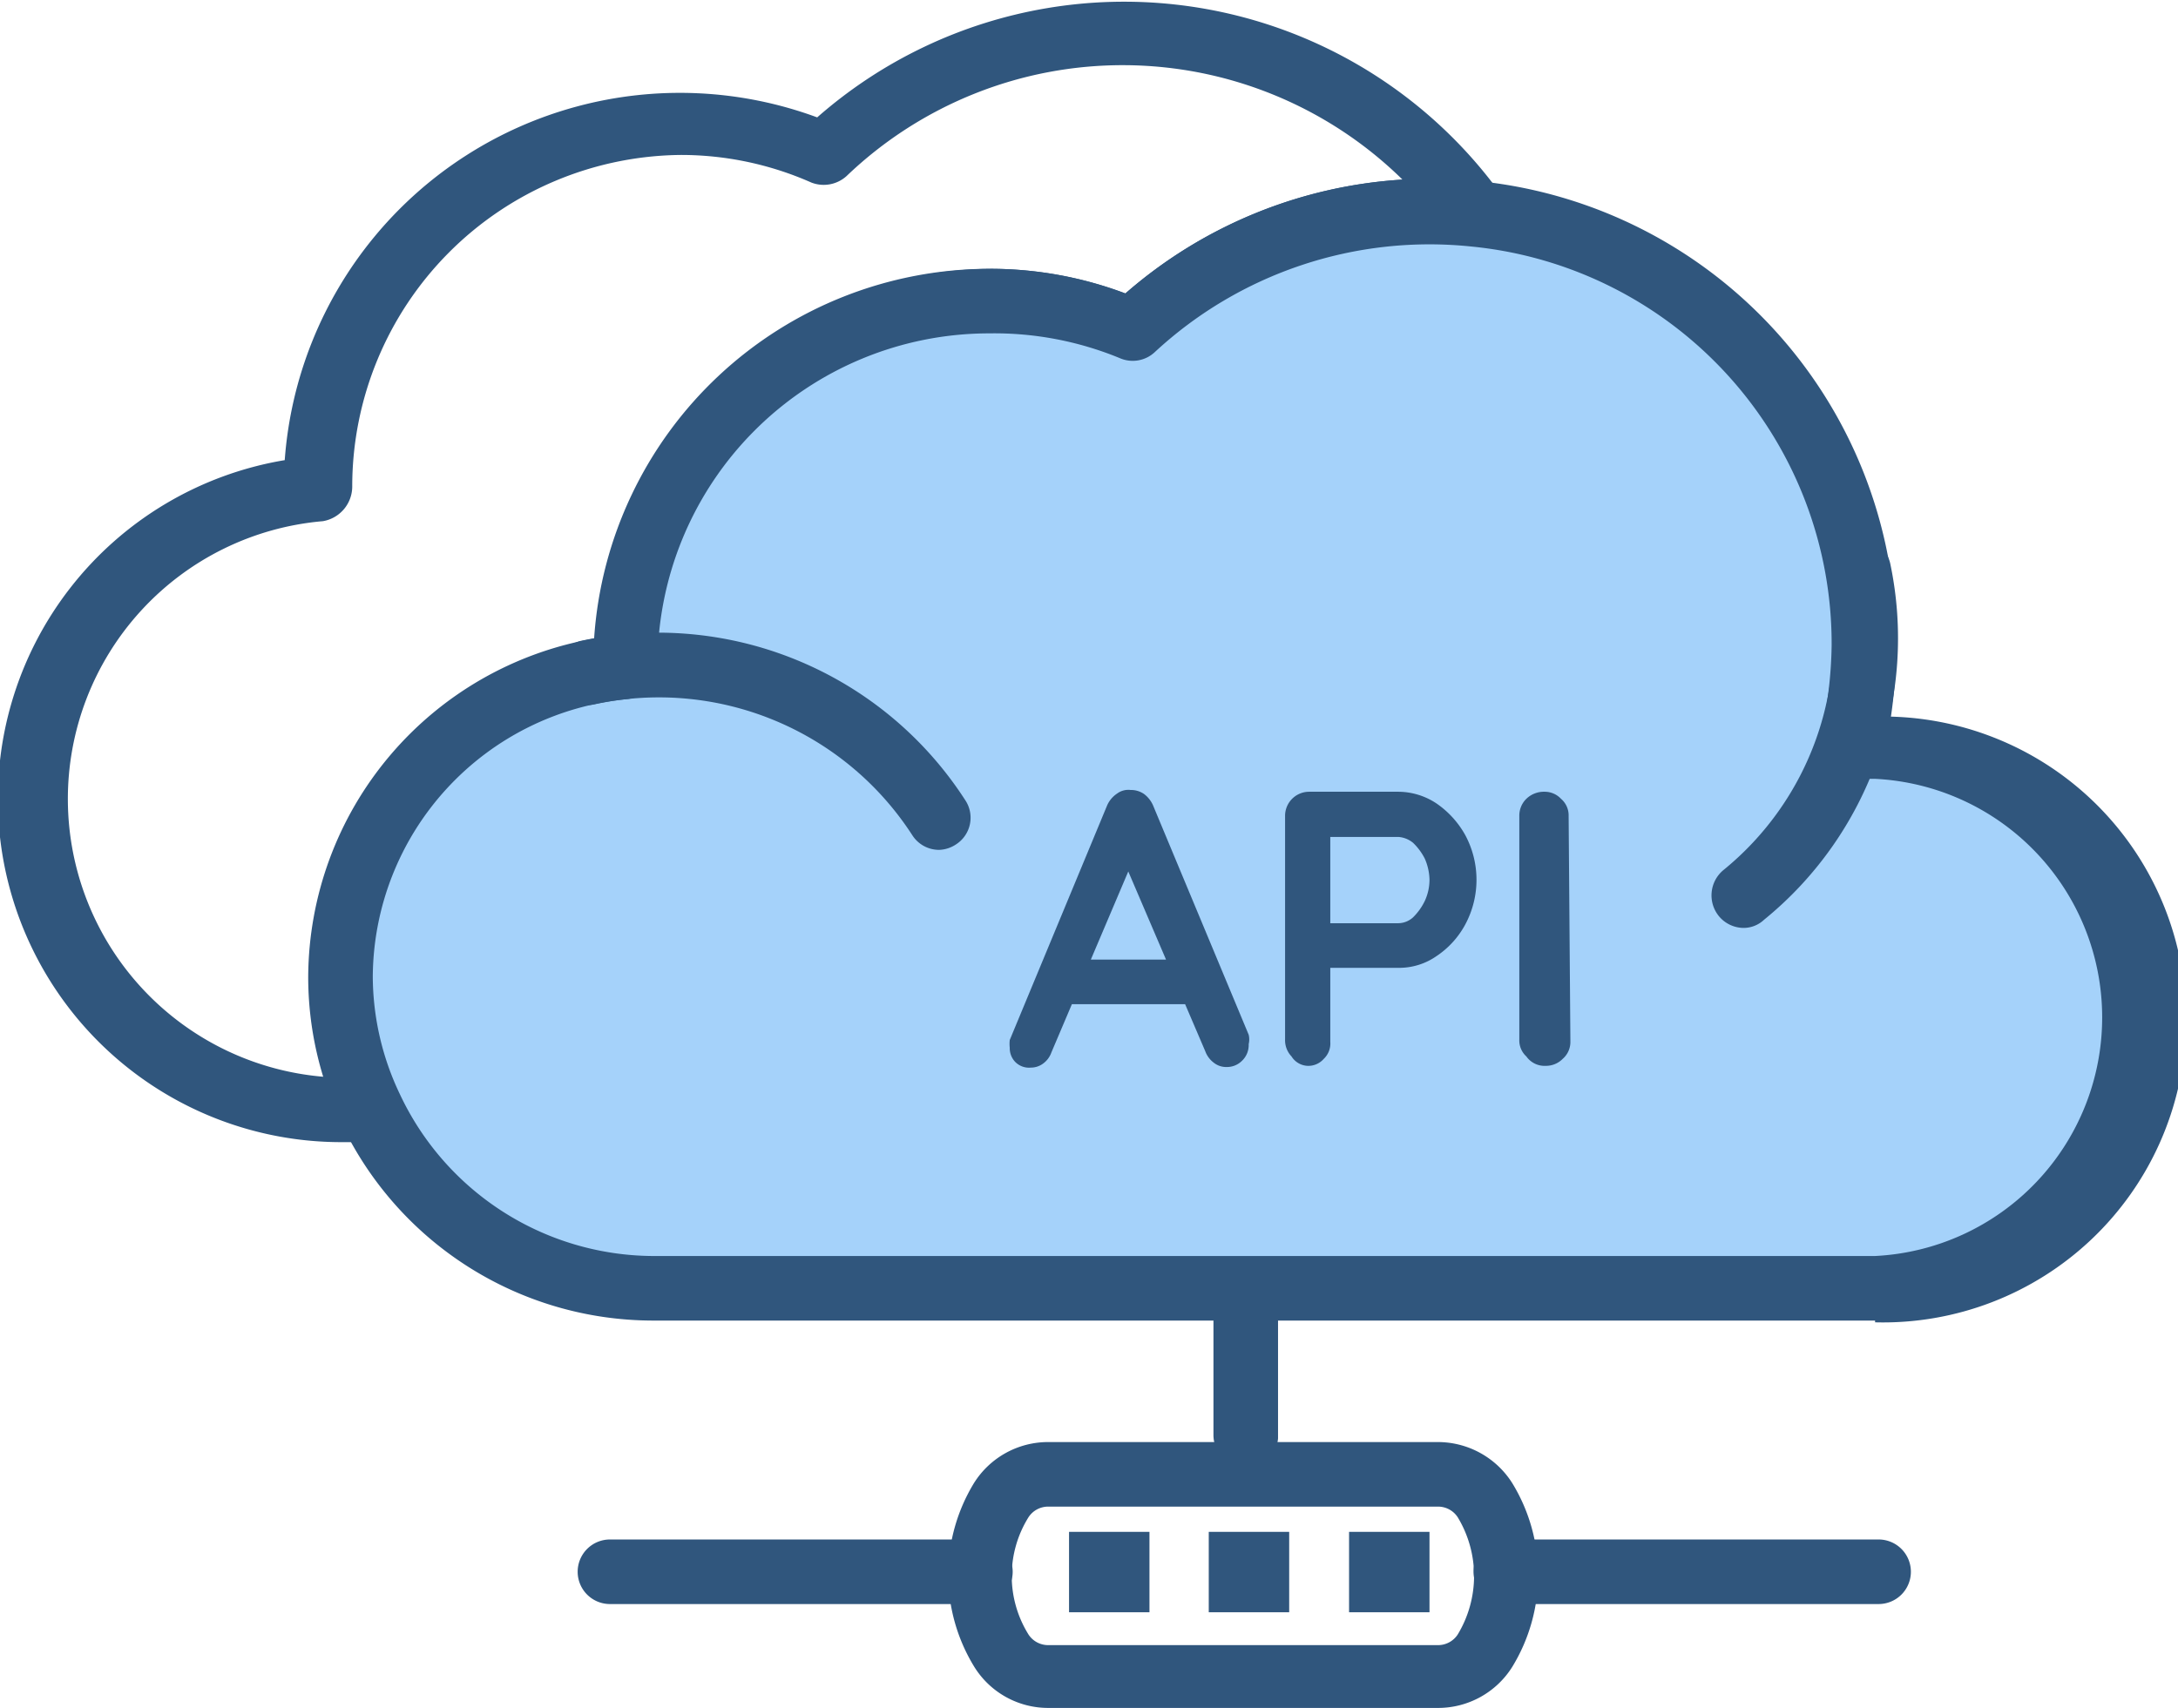 <svg xmlns="http://www.w3.org/2000/svg" viewBox="0 0 37.1 29.1"><defs><style>.cls-1{fill:#30567d;}.cls-2{fill:#a5d2fa;}</style></defs><title>Api-1</title><g id="Layer_2" data-name="Layer 2"><g id="Layer_4" data-name="Layer 4"><path class="cls-1" d="M6.31,19.46H5.85a5.85,5.85,0,0,1-1-11.62A6.75,6.75,0,0,1,13.92,2,7.92,7.92,0,0,1,25.56,3.3a.59.59,0,0,1,0,.6.56.56,0,0,1-.54.27A6.88,6.88,0,0,0,19.67,6a.55.55,0,0,1-.6.1,5.66,5.66,0,0,0-7.87,5.19.59.59,0,0,1-.5.59,4.78,4.78,0,0,0-4.35,4.73,4.68,4.68,0,0,0,.46,2,.55.55,0,0,1,0,.53A.57.57,0,0,1,6.31,19.46ZM11.6,2.64A5.65,5.65,0,0,0,6,8.28a.6.6,0,0,1-.5.6,4.75,4.75,0,0,0,.06,9.47,5.76,5.76,0,0,1-.26-1.71,5.88,5.88,0,0,1,4.87-5.76,6.77,6.77,0,0,1,6.73-6.3A6.52,6.52,0,0,1,19.17,5a7.91,7.91,0,0,1,4.72-1.94A6.8,6.8,0,0,0,14.42,3a.58.58,0,0,1-.6.11A5.49,5.49,0,0,0,11.6,2.64Zm-.94,8.72h0Zm0,0h0Z"/><path class="cls-2" d="M31.94,12.72l-.41,0a7.37,7.37,0,0,0-6.42-9.12c-.24,0-.49,0-.73,0a7.35,7.35,0,0,0-5.09,2,6.2,6.2,0,0,0-8.64,5.69v0A5.3,5.3,0,0,0,11.1,22H31.94a4.62,4.62,0,0,0,0-9.23Z"/><path class="cls-1" d="M31.94,22.5H11.1a5.88,5.88,0,0,1-5.28-3.35,5.79,5.79,0,0,1-.57-2.51,5.88,5.88,0,0,1,4.87-5.76,6.75,6.75,0,0,1,6.73-6.3A6.52,6.52,0,0,1,19.17,5,7.92,7.92,0,0,1,32.3,11a8.42,8.42,0,0,1-.09,1.21,5.16,5.16,0,0,1-.27,10.32ZM16.85,5.68a5.65,5.65,0,0,0-5.65,5.64.59.59,0,0,1-.5.59,4.78,4.78,0,0,0-4.35,4.73,4.68,4.68,0,0,0,.46,2A4.79,4.79,0,0,0,11.1,21.4H31.94a4.07,4.07,0,0,0,0-8.13l-.36,0a.53.53,0,0,1-.47-.19.54.54,0,0,1-.11-.49A7.28,7.28,0,0,0,31.2,11a6.8,6.8,0,0,0-6.14-6.8A6.88,6.88,0,0,0,19.67,6a.55.55,0,0,1-.6.1A5.61,5.61,0,0,0,16.85,5.68Z"/><path class="cls-1" d="M16,14.48a.54.54,0,0,1-.46-.25A5.14,5.14,0,0,0,10.13,12a.55.55,0,0,1-.66-.42.57.57,0,0,1,.42-.66,6.23,6.23,0,0,1,6.55,2.71.54.54,0,0,1-.16.76A.55.55,0,0,1,16,14.48Z"/><path class="cls-1" d="M29.7,15.81a.55.55,0,0,1-.42-.2.56.56,0,0,1,.07-.78,5.08,5.08,0,0,0,1.77-5,.55.55,0,0,1,1.08-.22,6.18,6.18,0,0,1-2.15,6.06A.51.51,0,0,1,29.7,15.81Z"/><path class="cls-1" d="M21.22,25a.55.55,0,0,1-.55-.55V22a.55.55,0,0,1,.55-.55.54.54,0,0,1,.55.55v2.51A.54.54,0,0,1,21.22,25Z"/><path class="cls-1" d="M16.7,27.33H10.39a.55.55,0,0,1-.55-.55.55.55,0,0,1,.55-.55H16.7a.55.55,0,0,1,.55.55A.55.55,0,0,1,16.7,27.33Z"/><path class="cls-1" d="M32,27.33H25.65a.55.55,0,0,1-.55-.55.55.55,0,0,1,.55-.55H32a.55.55,0,0,1,.55.55A.55.55,0,0,1,32,27.33Z"/><rect class="cls-1" x="18.21" y="26.1" width="1.37" height="1.37"/><rect class="cls-1" x="20.59" y="26.1" width="1.37" height="1.37"/><rect class="cls-1" x="22.98" y="26.1" width="1.37" height="1.37"/><path class="cls-1" d="M24.49,29.1H17.86a1.48,1.48,0,0,1-1.27-.71,3,3,0,0,1,0-3.12,1.49,1.49,0,0,1,1.27-.7h6.63a1.5,1.5,0,0,1,1.27.7,3,3,0,0,1,0,3.13A1.49,1.49,0,0,1,24.49,29.1Zm-6.63-3.43a.4.4,0,0,0-.34.18,1.89,1.89,0,0,0,0,2,.4.4,0,0,0,.34.18h6.63a.4.4,0,0,0,.34-.18,1.93,1.93,0,0,0,0-2,.4.4,0,0,0-.34-.18Z"/><path class="cls-1" d="M19.35,14.54l-1.44,3.39a.4.4,0,0,1-.14.19.35.35,0,0,1-.21.07.33.33,0,0,1-.27-.1.34.34,0,0,1-.09-.24.59.59,0,0,1,0-.13l1.66-4a.47.47,0,0,1,.17-.2.32.32,0,0,1,.23-.06.39.39,0,0,1,.23.07.49.49,0,0,1,.15.19l1.63,3.91a.34.34,0,0,1,0,.16.37.37,0,0,1-.12.29.36.36,0,0,1-.25.1.34.34,0,0,1-.22-.07.43.43,0,0,1-.15-.2l-1.43-3.34Zm-1.23,2.57.36-.76h1.8l.13.76Z"/><path class="cls-1" d="M23.82,13.49a1.18,1.18,0,0,1,.65.2,1.59,1.59,0,0,1,.49.54,1.61,1.61,0,0,1,0,1.52,1.5,1.5,0,0,1-.49.54,1.11,1.11,0,0,1-.65.2H22.59l.07-.12v1.38a.36.36,0,0,1-.11.29.35.35,0,0,1-.28.12A.34.34,0,0,1,22,18a.4.4,0,0,1-.11-.29V13.9a.41.41,0,0,1,.41-.41Zm0,2.24a.38.38,0,0,0,.25-.1,1,1,0,0,0,.2-.28.86.86,0,0,0,.08-.36.94.94,0,0,0-.08-.36,1,1,0,0,0-.2-.27.44.44,0,0,0-.25-.1H22.58l.08-.12v1.7l-.07-.11Z"/><path class="cls-1" d="M26.75,17.75a.38.38,0,0,1-.13.29.4.4,0,0,1-.29.12A.38.38,0,0,1,26,18a.37.37,0,0,1-.12-.29V13.9a.4.4,0,0,1,.12-.29.43.43,0,0,1,.31-.12.38.38,0,0,1,.28.12.37.37,0,0,1,.13.29Z"/></g></g></svg>